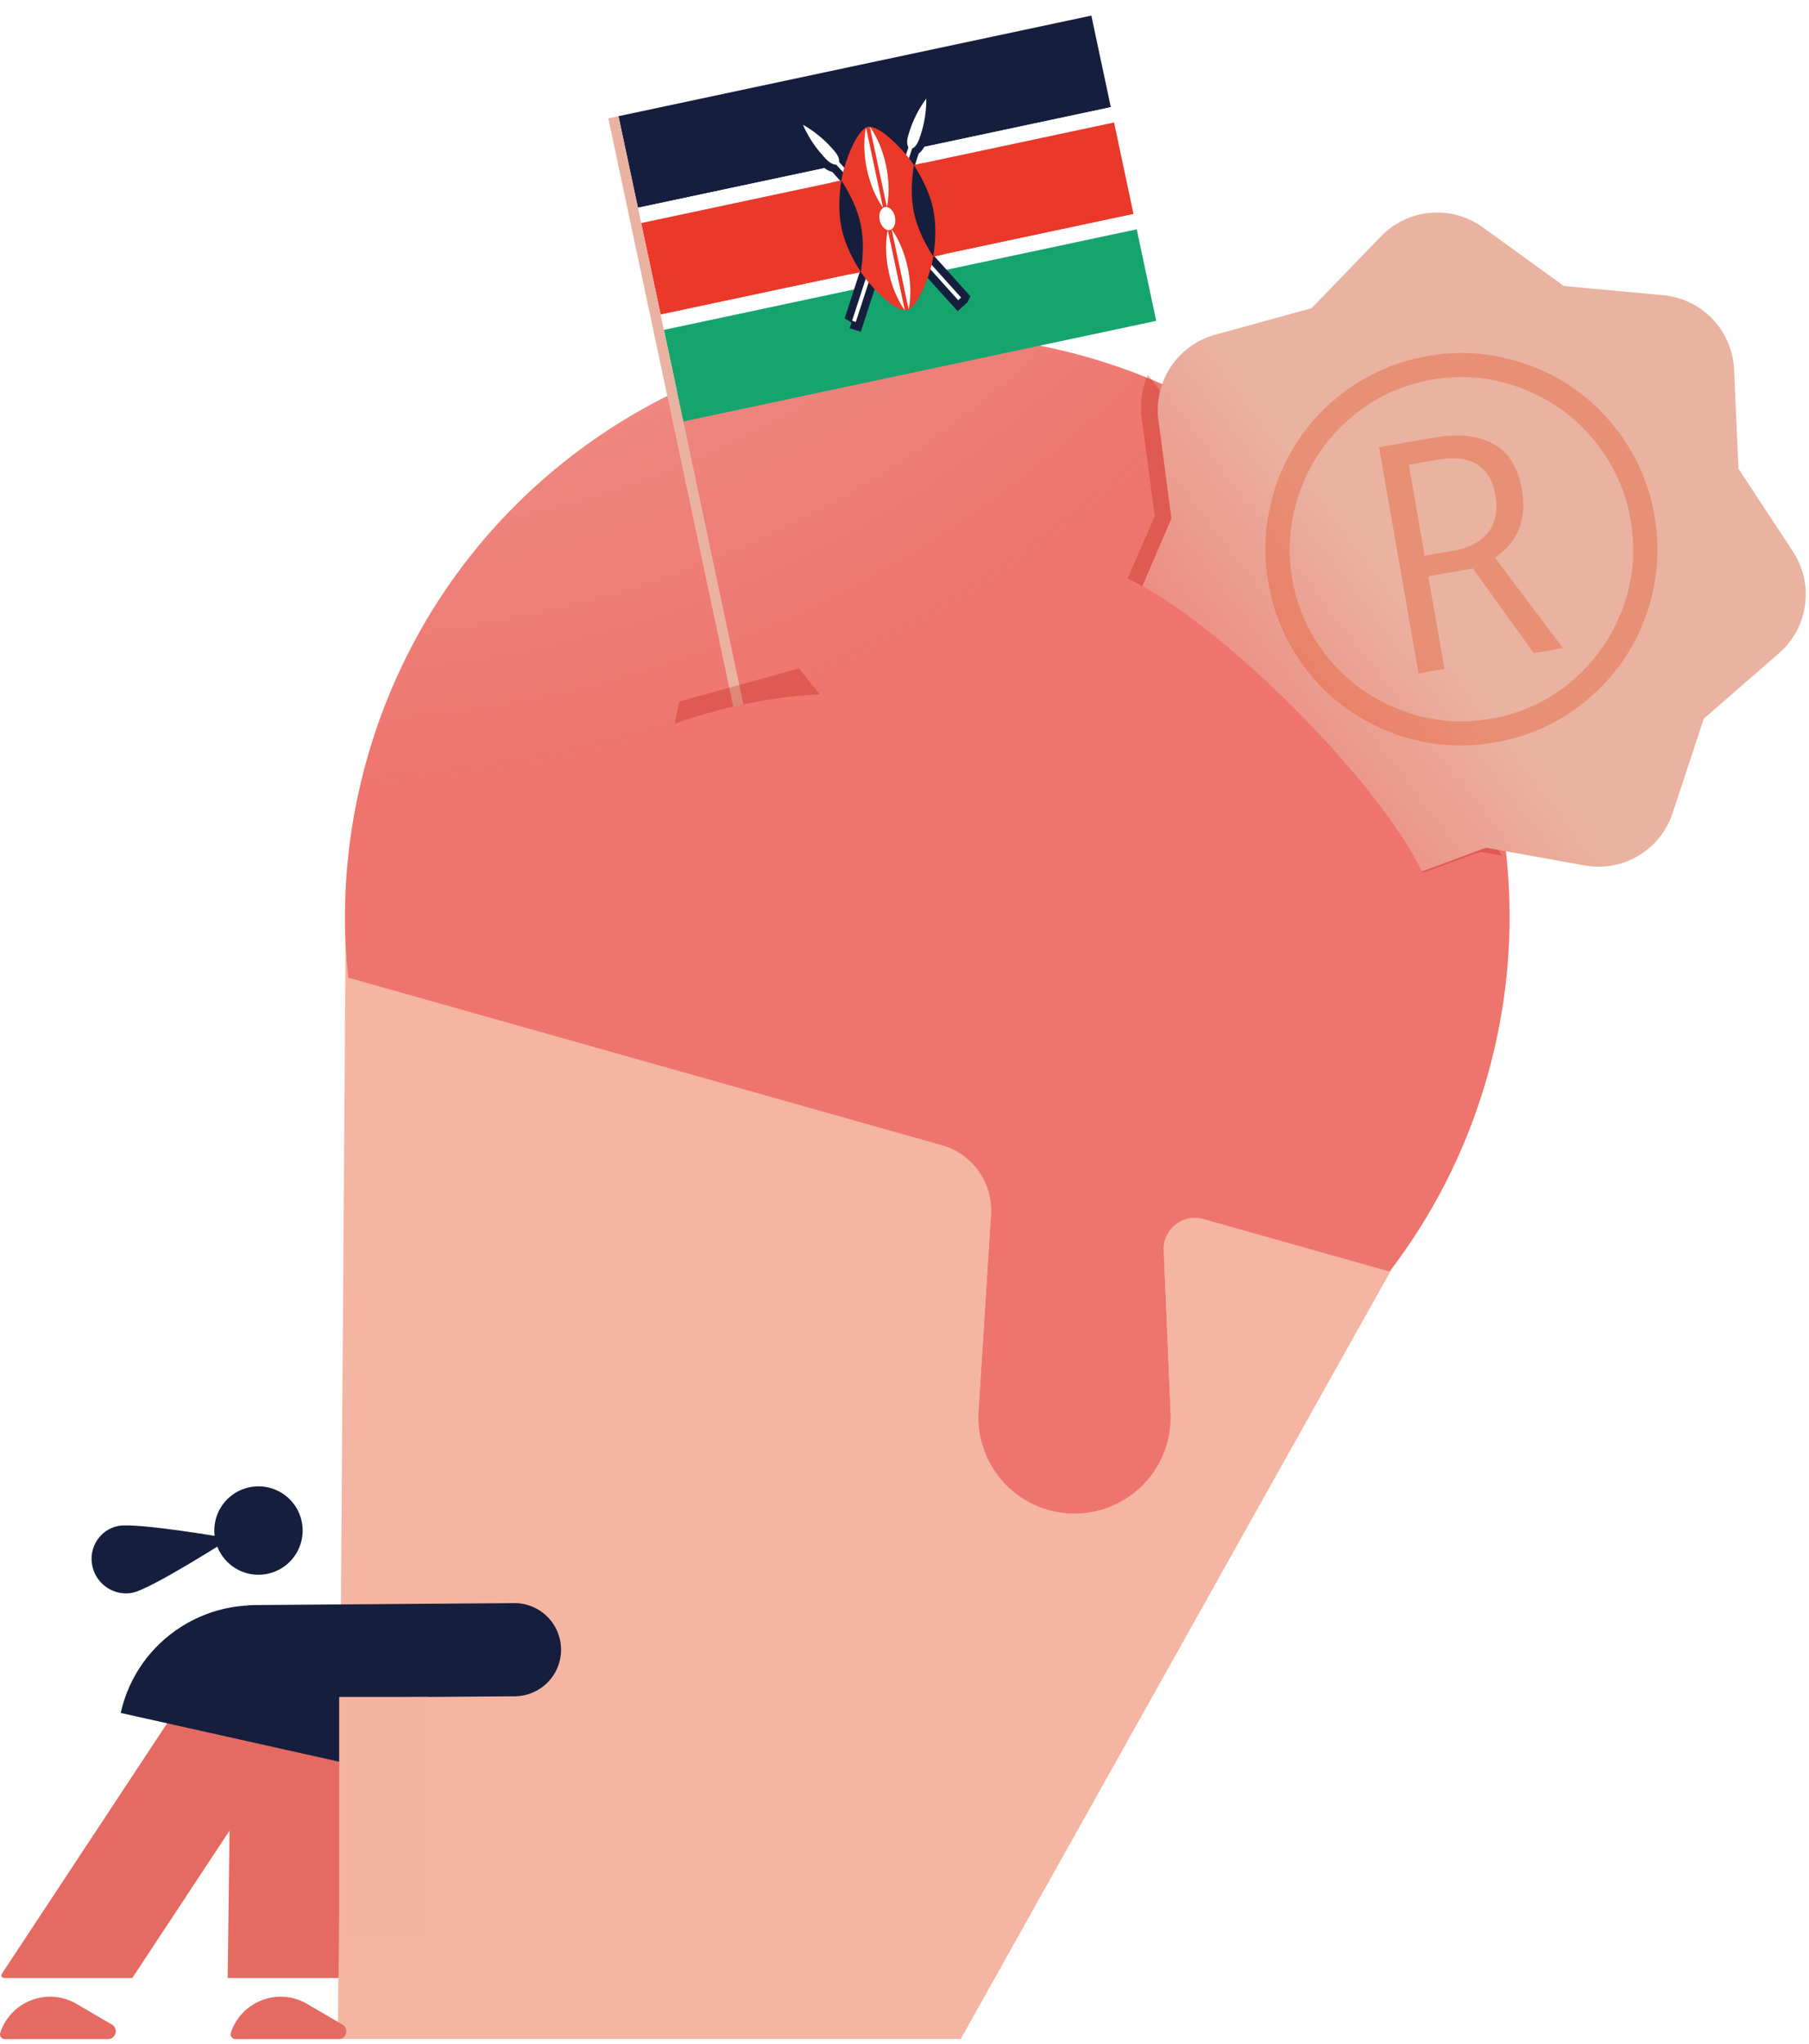 <svg xmlns="http://www.w3.org/2000/svg" xmlns:xlink="http://www.w3.org/1999/xlink" width="348" height="393" fill="none" xmlns:v="https://vecta.io/nano"><style><![CDATA[.B{fill:#151e3d}.C{fill-rule:evenodd}.D{color-interpolation-filters:sRGB}]]></style><path opacity=".87" d="M184.817 392H64.997l1.494-213L275 231l-90.183 161z" fill="#f2ab94"/><g class="C"><use xlink:href="#F" fill="#fbe8e7"/><use xlink:href="#F" fill="url(#D)"/></g><g filter="url(#B)"><path d="M219.629 80.418l2.517 18.806L216 113.307 267.673 170l17.121-6.24 4.206.749L220.831 72c-1.139 2.571-1.598 5.463-1.202 8.418z" fill="#b70f02" fill-opacity=".26"/></g><g fill="#e56a61"><use xlink:href="#G"/><use xlink:href="#G" x="44.357"/><path d="M43.799 380.277l.358-28.343-18.711 28.343H.8c-.419 0-.681-.452-.449-.805h0l31.662-47.958c10.13-15.345 33.824-7.934 33.591 10.507l-.483 38.256H43.799z" class="C"/></g><g class="B"><path d="M25.5 306.204c-3.523.714-6.993-1.618-7.741-5.143-.767-3.552 1.499-7.003 4.996-7.698 3.523-.715 21.558 2.405 21.558 2.405s-15.27 9.747-18.813 10.436zm29.288 3.056c-14.255-3.18-28.388 5.799-31.567 20.054l51.622 11.513c3.179-14.255-5.799-28.388-20.054-31.567z"/><path d="M107.93 317.091a8.96 8.96 0 0 1-8.889 9.023l-49.851.375a8.96 8.96 0 0 1-9.024-8.889 8.96 8.96 0 0 1 8.889-9.023l49.851-.375a8.96 8.96 0 0 1 9.024 8.889z" class="C"/><path d="M54.176 301.487a8.5 8.5 0 0 1-11.69-2.785 8.5 8.5 0 0 1 2.786-11.69 8.5 8.5 0 0 1 11.69 2.786 8.5 8.5 0 0 1-2.786 11.689z"/></g><path fill="#f3b5a1" d="M65.25 326.24h17v46h-17z"/><mask id="A" maskUnits="userSpaceOnUse" x="197" y="8" width="185" height="186" mask-type="alpha"><path transform="rotate(48.068 287.264 8.828)" fill="#c4c4c4" d="M287.264 8.828h140.557v120.419H287.264z"/></mask><g mask="url(#A)"><use xlink:href="#H" fill="#eab2a1"/><use xlink:href="#H" fill="url(#E)"/><path opacity=".65" d="M274.073 106.844l5.531-.966c2.996-.523 5.217-1.691 6.665-3.506 1.441-1.847 1.906-4.236 1.394-7.168-.989-5.666-4.726-7.934-11.212-6.801l-5.432.948 3.054 17.494zm18.683-12.784c1.007 5.765-.723 10.141-5.189 13.127l13.117 17.417-5.63.983-11.698-16.29-8.593 1.5 3.105 17.79-4.987.871-7.592-43.487 10.42-1.819c4.708-.822 8.541-.438 11.498 1.15s4.807 4.508 5.549 8.757zm-48.758 18.034c-1.15-6.589-.582-13.053 1.703-19.393a36.79 36.79 0 0 1 11.2-16.01c5.181-4.333 11.096-7.08 17.747-8.241 6.584-1.149 13.045-.58 19.381 1.709s11.671 6.025 16.002 11.21 7.078 11.105 8.24 17.759c1.133 6.49.6 12.864-1.598 19.121s-5.88 11.601-11.043 16.033-11.169 7.246-18.017 8.441c-6.815 1.19-13.399.591-19.753-1.797-6.36-2.42-11.65-6.199-15.871-11.335-4.189-5.142-6.852-10.974-7.991-17.497zm4.593-.802c1.023 5.864 3.421 11.047 7.192 15.549 3.799 4.463 8.456 7.724 13.972 9.782s11.204 2.577 17.064 1.554 11.023-3.418 15.488-7.185c4.493-3.806 7.767-8.468 9.823-13.987s2.572-11.211 1.548-17.075c-1-5.732-3.35-10.839-7.05-15.319-3.667-4.486-8.3-7.802-13.899-9.948-5.566-2.152-11.329-2.707-17.288-1.667a32.23 32.23 0 0 0-15.479 7.234c-4.498 3.773-7.77 8.451-9.814 14.036s-2.564 11.26-1.557 17.025z" fill="#e44e20" fill-opacity=".51"/></g><path d="M248.866 136.074c18.033 18.015 29.524 35.749 25.668 39.61S229.033 184.515 211 166.5s-5.626-52.195-1.769-56.056 21.602 7.614 39.635 25.63z" fill="#ef756e"/><path d="M213.688 20.607L122.72 39.942l-3.742-17.606 48.327-10.272 42.641-9.064 3.742 17.606z" class="B"/><path d="M213.688 20.607L122.72 39.942l.625 2.941 90.968-19.336-.625-2.941z" fill="#fff"/><path d="M216.183 32.345l-1.87-8.798-90.968 19.336 1.871 8.798 1.87 8.802 90.968-19.336-1.871-8.802z" fill="#ea3829"/><path d="M127.086 60.483l90.968-19.336.625 2.938-90.968 19.336-.625-2.938z" fill="#fff"/><path d="M218.679 44.085l-90.968 19.336 3.742 17.604 48.326-10.272 42.642-9.064-3.742-17.604z" fill="#15a46e"/><use xlink:href="#I" stroke="#151e3d" stroke-width="3" class="B"/><use xlink:href="#I" fill="#fff"/><use xlink:href="#J" stroke="#151e3d" stroke-width="3" class="B"/><use xlink:href="#J" fill="#fff"/><path d="M159.797 35.129l3.743 17.607 2.06-.438c1.724 2.7 6.639 7.79 8.84 7.322s4.622-7.116 5.098-10.285l2.06-.438-3.742-17.607-2.06.438c-1.724-2.701-6.64-7.79-8.841-7.322s-4.621 7.116-5.098 10.285l-2.06.438z" fill="#ea3829"/><path d="M179.538 49.336c.477-3.168.587-6.259-.037-9.193s-1.981-5.713-3.705-8.413c-.477 3.168-.587 6.259.037 9.193s1.981 5.713 3.705 8.414zM165.6 52.298c-1.724-2.701-3.082-5.479-3.705-8.413s-.514-6.025-.038-9.193c1.725 2.7 3.082 5.479 3.706 8.414s.513 6.025.037 9.193z" class="B"/><g fill="#fff"><path d="M171.166 44.214c.81-.172 1.257-1.297.999-2.513s-1.125-2.061-1.935-1.889-1.258 1.297-1 2.513 1.125 2.061 1.936 1.889z"/><path d="M171.521 44.081s2.091 2.623 3.104 7.391.17 8.015.17 8.015l-3.274-15.406zm-1.646-4.136s-2.091-2.623-3.105-7.391-.17-8.015-.17-8.015l3.275 15.406zm.912 4.292s-.843 3.246.17 8.015 3.105 7.391 3.105 7.391l-3.275-15.406zm-.179-4.447s.844-3.246-.17-8.015-3.104-7.391-3.104-7.391l3.274 15.406z"/></g><path d="M118 22.544l28.277 133.032" stroke="#eab2a1" stroke-width="2"/><g filter="url(#C)"><path d="M153.714 128.504l7.199 9.045-32.665 8.804 2.426-11.495 23.04-6.354z" fill="#b70f02" fill-opacity=".26"/></g><path d="M141.978 135.641c-15.452 3.408-27.23 9.564-26.306 13.75s17.376 20.488 32.828 17.081 24.051-25.234 23.128-29.42-14.198-4.818-29.65-1.411z" fill="#ef756e"/><defs><filter id="B" x="204" y="60" width="97" height="122" filterUnits="userSpaceOnUse" class="D"><feFlood flood-opacity="0"/><feBlend in="SourceGraphic"/><feGaussianBlur stdDeviation="6"/></filter><filter id="C" x="116.248" y="116.504" width="56.665" height="41.849" filterUnits="userSpaceOnUse" class="D"><feFlood flood-opacity="0"/><feBlend in="SourceGraphic"/><feGaussianBlur stdDeviation="6"/></filter><radialGradient id="D" cx="0" cy="0" r="1" gradientUnits="userSpaceOnUse" gradientTransform="matrix(70.882,391.603,-415.033,75.123,63.665,-59.858)"><stop stop-color="#e56a61" stop-opacity=".41"/><stop offset=".536" stop-color="#ee756d"/></radialGradient><linearGradient id="E" x1="210.545" y1="167.24" x2="273.812" y2="119.012" gradientUnits="userSpaceOnUse"><stop offset=".168" stop-color="#ee756d"/><stop offset="1" stop-color="#ee756d" stop-opacity="0"/></linearGradient><path id="F" d="M286.167 206.734c-3.975 14.092-10.475 26.789-18.873 37.739l-35.801-10.097c-3.93-1.109-7.795 1.947-7.623 6.027l1.318 31.319c.443 10.513-7.961 19.278-18.483 19.278-10.676 0-19.136-9.011-18.463-19.666l2.388-37.817a13 13 0 0 0-9.445-13.331L66.969 187.971c-1.438-13.725-.345-27.947 3.629-42.039 16.79-59.528 78.657-94.173 138.185-77.383s94.174 78.657 77.384 138.185z"/><path id="G" d="M.921 392.021l19.847-.008c1.526-.001 2.072-2.018.754-2.788l-6.799-3.971c-5.547-3.24-12.669-.539-14.674 5.564a.92.92 0 0 0 .872 1.203z"/><path id="H" d="M265.679 45.428a15 15 0 0 1 19.572-1.722l15.59 11.279 19.144 1.777c7.461.693 13.267 6.785 13.599 14.271l.846 19.063 10.48 15.936a15 15 0 0 1-2.692 19.563l-14.444 12.555-6.017 18.187c-2.347 7.092-9.555 11.377-16.907 10.05l-18.966-3.425-18.077 6.685c-7.007 2.591-14.853-.369-18.402-6.943l-9.1-16.856-16.416-9.84a15 15 0 0 1-6.067-18.792l7.536-17.521-2.496-18.917a15 15 0 0 1 10.897-16.426l18.54-5.094 13.38-13.828z"/><path id="I" d="M163.918 61.665l.714.232 10.826-33.32c.945-.482 1.293-1.552 1.64-2.621.232-.713 1.159-3.566 1.093-7.004-2.074 2.742-3.001 5.595-3.233 6.308-.347 1.07-.695 2.14-.213 3.085l-10.827 33.32z"/><path id="J" d="M184.884 57.209l-.557.502-23.443-26.036c-1.059-.056-1.812-.892-2.565-1.728-.502-.557-2.509-2.787-3.847-5.954 3.01 1.661 5.017 3.891 5.519 4.448.753.836 1.506 1.672 1.45 2.731l23.443 26.036z"/></defs></svg>